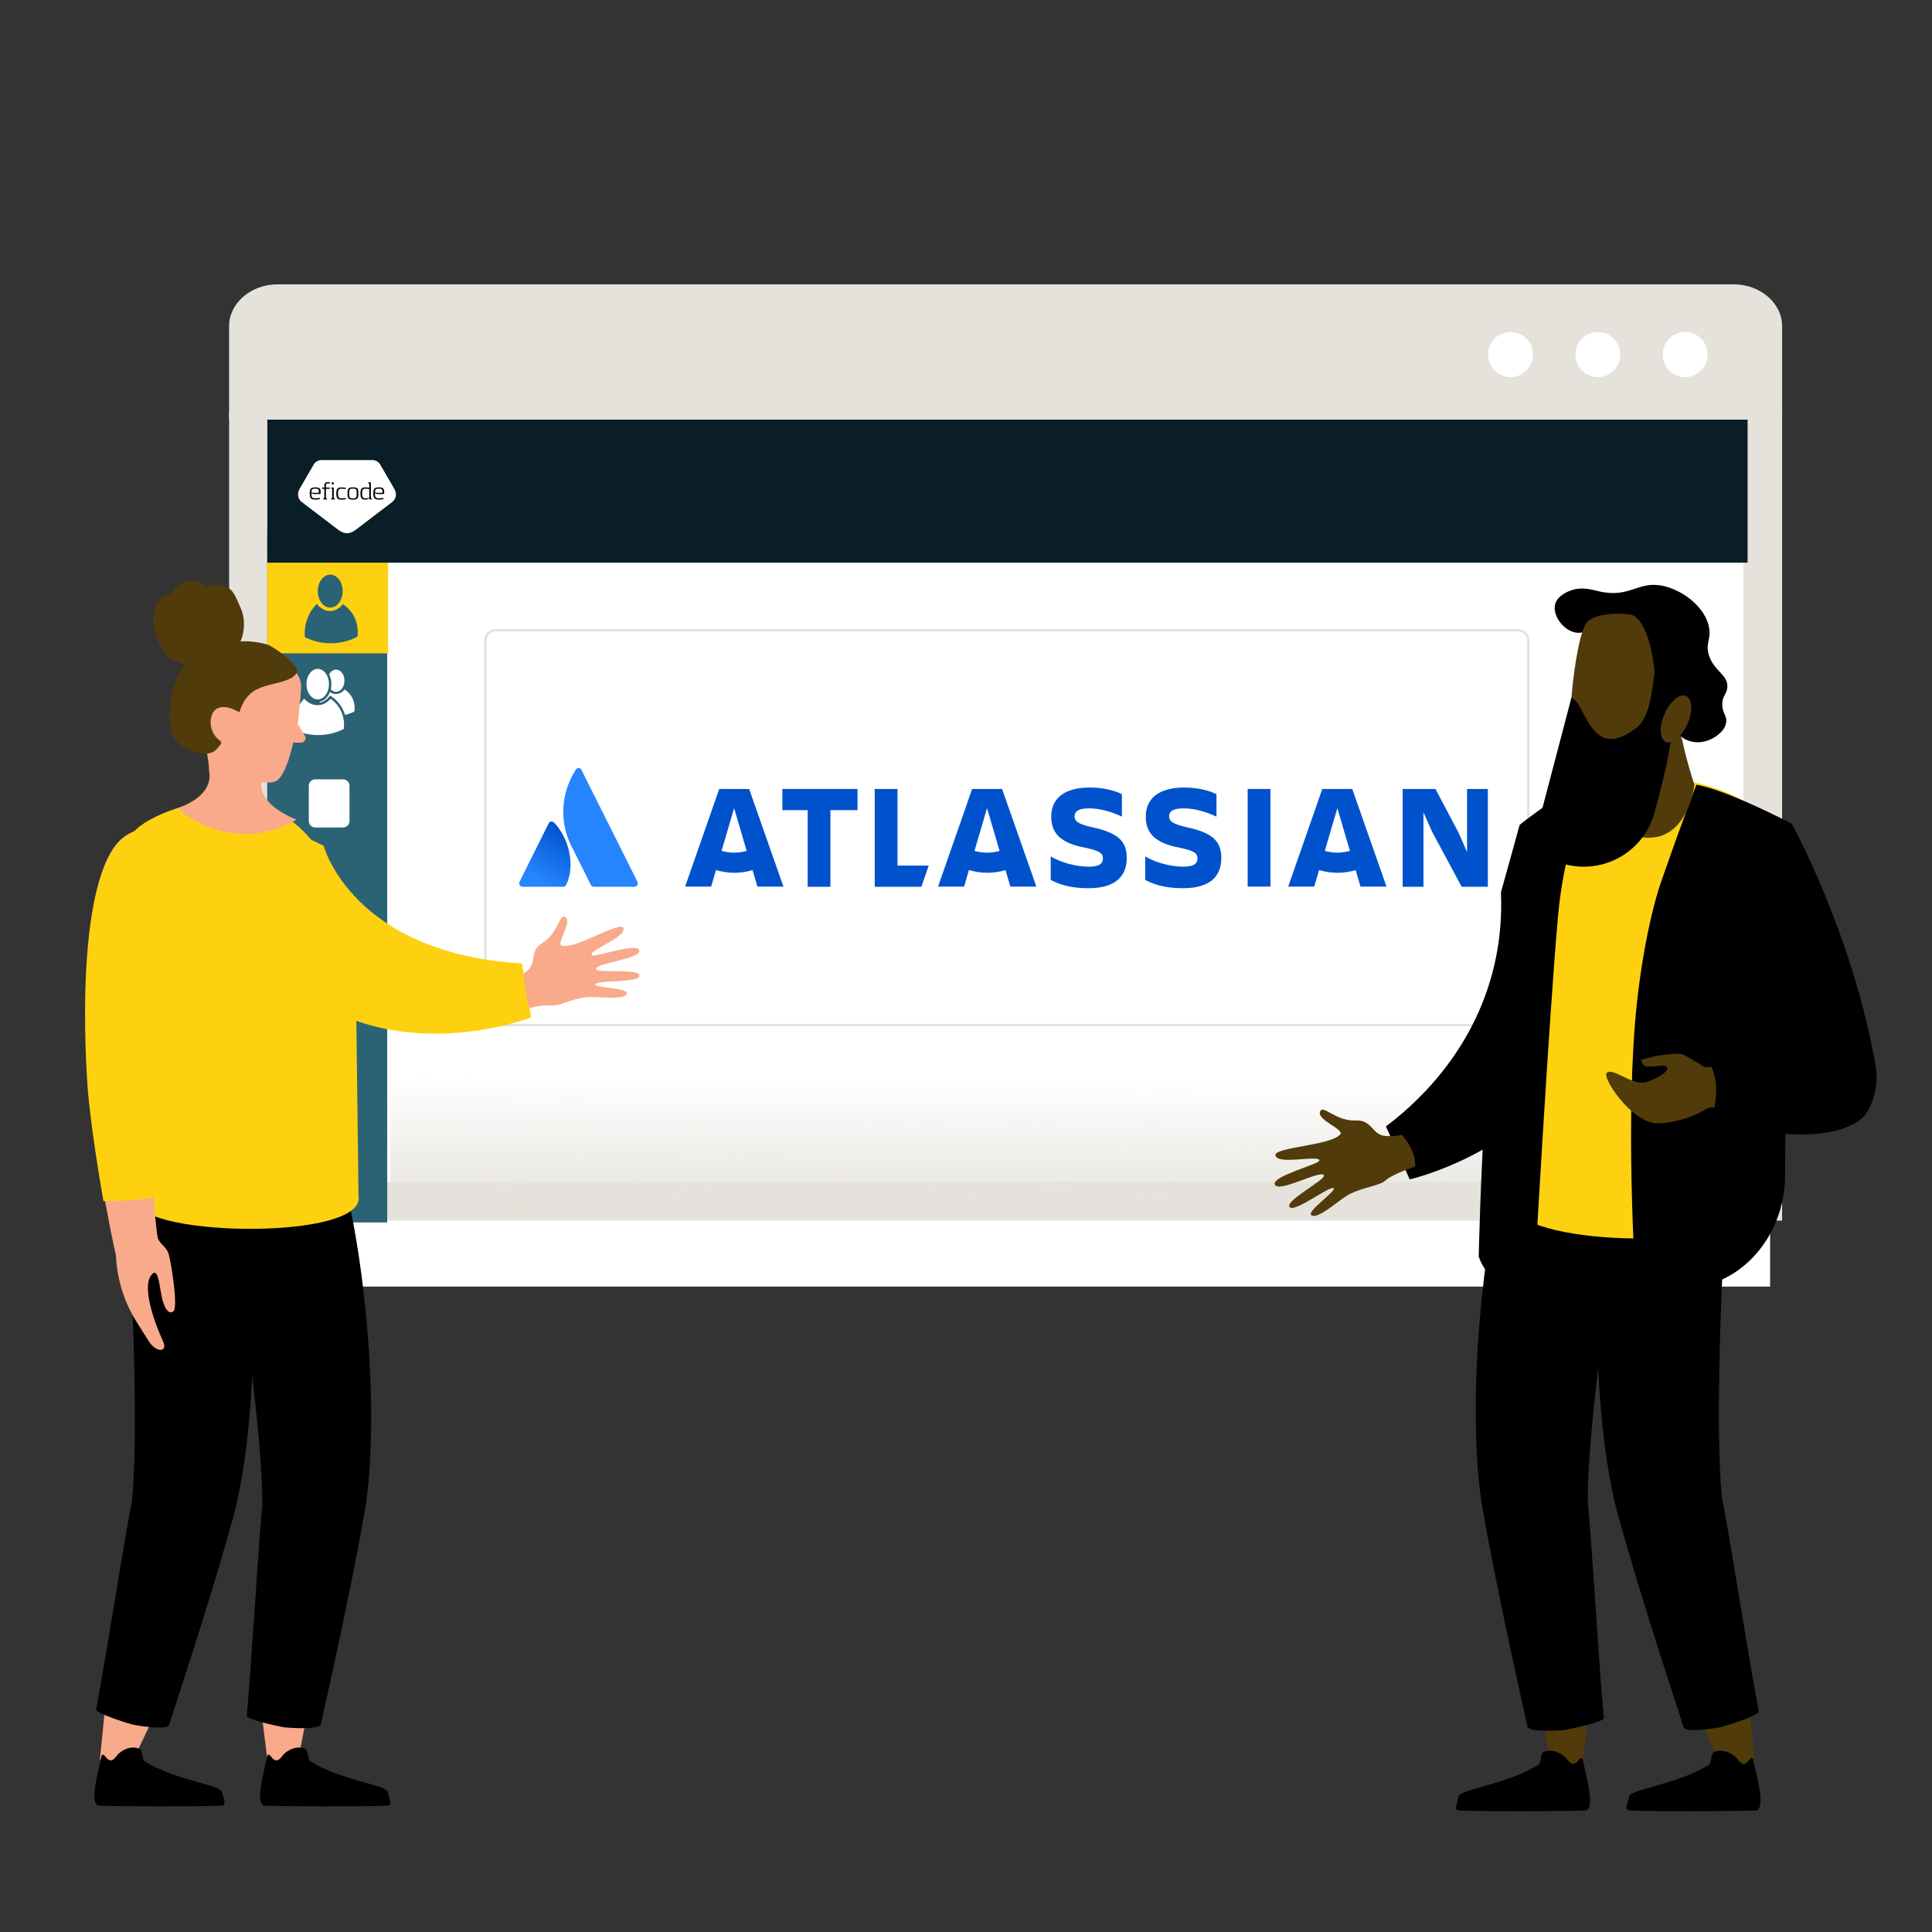 <svg width="800" height="800" viewBox="0 0 800 800" fill="none" xmlns="http://www.w3.org/2000/svg">
<rect x="0" y="0" width="800" height="800" fill="#333333" stroke="none"/>
<g clip-path="url(#clip0_6963_2623)">
<path d="M732.96 175.11H104.9V532.75H732.96V175.11Z" fill="white"/>
<path d="M721.86 186.86V489.42H110.95V186.86H721.86ZM737.94 170.98H94.87V505.43H737.93V170.98H737.94Z" fill="#E5E2DC"/>
<path d="M737.94 173.32H94.86V135.11C94.86 125.52 103.86 117.74 114.96 117.74H717.84C728.94 117.74 737.94 125.52 737.94 135.11V173.32Z" fill="#E5E2DC"/>
<path d="M697.79 156.16C702.926 156.16 707.09 151.979 707.09 146.82C707.09 141.662 702.926 137.48 697.79 137.48C692.654 137.48 688.49 141.662 688.49 146.82C688.49 151.979 692.654 156.16 697.79 156.16Z" fill="white"/>
<path d="M625.47 156.16C630.606 156.16 634.77 151.979 634.77 146.82C634.77 141.662 630.606 137.48 625.47 137.48C620.334 137.48 616.17 141.662 616.17 146.82C616.17 151.979 620.334 156.16 625.47 156.16Z" fill="white"/>
<path d="M661.63 156.16C666.766 156.16 670.93 151.979 670.93 146.82C670.93 141.662 666.766 137.48 661.63 137.48C656.494 137.48 652.33 141.662 652.33 146.82C652.33 151.979 656.494 156.16 661.63 156.16Z" fill="white"/>
<path d="M160.34 221.15H110.64V506.19H160.34V221.15Z" fill="#2C6374"/>
<path d="M160.71 228.561H110.6V270.531H160.71V228.561Z" fill="#FED110"/>
<path d="M723.64 173.76H110.69V232.99H723.64V173.76Z" fill="#091E27"/>
<path d="M163.93 204.71C163.93 203.8 163.56 202.89 163.15 202.19C163.15 202.19 157.43 192.36 157.38 192.28C156.75 191.27 155.66 190.58 154.4 190.5H132.94C131.68 190.57 130.6 191.26 129.96 192.26C129.91 192.35 124.19 202.18 124.19 202.18C123.78 202.87 123.42 203.8 123.41 204.7C123.4 206.01 124.02 207.18 124.99 207.9L139.96 219.31C141.14 220.16 142.28 220.79 143.68 220.79C145.08 220.79 146.22 220.16 147.4 219.31L162.37 207.9C163.33 207.17 163.96 206 163.95 204.69L163.93 204.71Z" fill="white"/>
<path d="M130.64 206.33C131.6 206.33 132.38 206.16 132.38 206.16L132.47 206.67C132.47 206.67 131.78 206.88 130.68 206.88C129.06 206.88 128.24 206.58 128.24 204.34C128.24 203.67 128.33 203.04 128.49 202.68C128.78 202.01 129.41 201.81 130.55 201.81C131.43 201.81 132.07 201.9 132.4 202.31C132.66 202.65 132.77 203.11 132.77 203.94C132.77 204.13 132.76 204.31 132.75 204.51C132.57 204.52 131.9 204.59 131.11 204.59C130.32 204.59 129.64 204.55 129.64 204.55L129.31 204.33C129.24 204.29 129.21 204.26 129.12 204.26C128.92 204.26 128.94 204.45 128.94 204.59C128.94 205.04 128.95 205.6 129.26 205.94C129.52 206.24 129.99 206.34 130.65 206.34L130.64 206.33ZM130.62 202.34C129.06 202.34 129.02 202.62 128.96 203.98C129.69 204.1 130.55 204.07 130.55 204.07C130.55 204.07 131.43 204.09 132.07 204.03C132.07 202.49 131.77 202.34 130.63 202.34H130.62Z" fill="#010101"/>
<path d="M136.61 200.2C136.61 200.2 136.27 200.16 135.94 200.16C135.61 200.16 135.28 200.18 135.14 200.34C134.98 200.52 134.96 200.86 134.96 201.22V201.88H136.52V202.4H134.96V206.14C134.96 206.28 134.98 206.31 135.11 206.33L135.39 206.39V206.81H133.87V206.4L134.15 206.34C134.28 206.31 134.3 206.27 134.3 206.15V202.4H133.37V201.88H134.3V201.21C134.3 200.68 134.33 200.17 134.78 199.86C135.04 199.67 135.47 199.64 135.86 199.64C136.23 199.64 136.66 199.71 136.66 199.71L136.62 200.2H136.61Z" fill="#010101"/>
<path d="M137.11 206.81V206.4L137.39 206.34C137.52 206.31 137.54 206.27 137.54 206.15V202.54C137.54 202.4 137.52 202.37 137.39 202.35L137.11 202.29V201.87H138.2V206.14C138.2 206.28 138.22 206.31 138.35 206.33L138.63 206.39V206.81H137.11ZM137.34 200.55V199.75H138.18V200.55H137.34Z" fill="#010101"/>
<path d="M143.24 202.029L143.16 202.529C143.16 202.529 142.39 202.359 141.61 202.359C140.26 202.359 139.97 202.659 139.97 204.359C139.97 206.059 140.27 206.359 141.61 206.359C142.39 206.359 143.16 206.189 143.16 206.189L143.24 206.689C143.24 206.689 142.42 206.899 141.5 206.899C139.85 206.899 139.26 206.449 139.26 204.359C139.26 202.269 139.84 201.819 141.5 201.819C142.43 201.819 143.24 202.039 143.24 202.039V202.029Z" fill="#010101"/>
<path d="M146.15 206.88C144.25 206.88 143.91 206.43 143.91 204.34C143.91 202.25 144.25 201.8 146.15 201.8C148.05 201.8 148.39 202.25 148.39 204.34C148.39 206.43 148.05 206.88 146.15 206.88ZM146.15 202.34C144.75 202.34 144.61 202.55 144.61 204.35C144.61 206.15 144.75 206.36 146.15 206.36C147.55 206.36 147.69 206.15 147.69 204.35C147.69 202.55 147.55 202.34 146.15 202.34Z" fill="#010101"/>
<path d="M152.97 206.809L152.93 206.549C152.92 206.479 152.9 206.38 152.75 206.38C152.68 206.38 152.6 206.439 152.54 206.469L152.03 206.809C152.03 206.809 151.63 206.88 151.13 206.88C149.51 206.88 149.25 205.839 149.25 204.339C149.25 202.839 149.5 201.799 151.21 201.799C152.01 201.799 152.77 201.939 152.91 201.969V200.399C152.91 200.259 152.89 200.23 152.76 200.21L152.48 200.149V199.729H153.57V206.119C153.57 206.259 153.59 206.289 153.72 206.309L154 206.369V206.789H152.97V206.809ZM152.9 202.49C152.77 202.47 152.06 202.359 151.43 202.359C150.2 202.359 149.95 202.769 149.95 204.359C149.95 205.949 150.2 206.339 151.43 206.339C152.17 206.339 152.9 206.13 152.9 206.13V202.49Z" fill="#010101"/>
<path d="M156.97 206.33C157.93 206.33 158.71 206.16 158.71 206.16L158.8 206.67C158.8 206.67 158.11 206.88 157.01 206.88C155.39 206.88 154.57 206.58 154.57 204.34C154.57 203.67 154.66 203.04 154.82 202.68C155.11 202.01 155.74 201.81 156.88 201.81C157.76 201.81 158.4 201.9 158.73 202.31C158.99 202.65 159.1 203.11 159.1 203.94C159.1 204.13 159.09 204.31 159.08 204.51C158.9 204.52 158.23 204.59 157.44 204.59C156.65 204.59 155.97 204.55 155.97 204.55L155.64 204.33C155.57 204.29 155.54 204.26 155.45 204.26C155.25 204.26 155.27 204.45 155.27 204.59C155.27 205.04 155.28 205.6 155.59 205.94C155.85 206.24 156.32 206.34 156.98 206.34L156.97 206.33ZM156.95 202.34C155.39 202.34 155.35 202.62 155.29 203.98C156.02 204.1 156.88 204.07 156.88 204.07C156.88 204.07 157.76 204.09 158.4 204.03C158.4 202.49 158.1 202.34 156.96 202.34H156.95Z" fill="#010101"/>
<path d="M136.74 251.6C139.584 251.6 141.89 248.543 141.89 244.77C141.89 240.998 139.584 237.94 136.74 237.94C133.896 237.94 131.59 240.998 131.59 244.77C131.59 248.543 133.896 251.6 136.74 251.6Z" fill="#2C6374"/>
<path d="M131.19 250.02C130.13 251.09 128.35 253.17 127.22 256.3C126.05 259.53 126.11 262.34 126.25 263.85C128.19 264.82 132.23 266.51 137.57 266.37C142.44 266.24 146.1 264.66 147.99 263.67C148.18 262.44 148.55 258.88 146.56 255.14C145.09 252.39 143.03 250.84 141.95 250.14C141.75 250.43 140.06 252.8 136.99 252.98C133.36 253.19 131.27 250.15 131.18 250.02H131.19Z" fill="#2C6374"/>
<path d="M139.16 286.46C141.076 286.46 142.63 284.4 142.63 281.86C142.63 279.319 141.076 277.26 139.16 277.26C137.244 277.26 135.69 279.319 135.69 281.86C135.69 284.4 137.244 286.46 139.16 286.46Z" fill="white"/>
<path d="M135.41 285.39C134.7 286.11 133.5 287.51 132.73 289.62C131.94 291.8 131.98 293.69 132.08 294.71C133.39 295.36 136.11 296.5 139.72 296.41C143 296.32 145.47 295.26 146.75 294.59C146.88 293.76 147.13 291.36 145.79 288.84C144.8 286.99 143.41 285.94 142.68 285.47C142.54 285.67 141.41 287.26 139.34 287.38C136.89 287.52 135.48 285.47 135.43 285.38L135.41 285.39Z" fill="white"/>
<path d="M131.56 290.12C134.404 290.12 136.71 287.062 136.71 283.29C136.71 279.518 134.404 276.46 131.56 276.46C128.716 276.46 126.41 279.518 126.41 283.29C126.41 287.062 128.716 290.12 131.56 290.12Z" fill="white" stroke="#2C6374" stroke-miterlimit="10"/>
<path d="M126 288.53C124.94 289.6 123.16 291.68 122.03 294.81C120.86 298.04 120.92 300.85 121.06 302.36C123 303.33 127.04 305.02 132.38 304.88C137.25 304.75 140.91 303.17 142.8 302.18C142.99 300.95 143.36 297.39 141.37 293.65C139.9 290.9 137.84 289.35 136.76 288.65C136.56 288.94 134.87 291.31 131.8 291.49C128.17 291.7 126.08 288.66 125.99 288.53H126Z" fill="white" stroke="#2C6374" stroke-miterlimit="10"/>
<path d="M142.02 322.7H130.57C129.079 322.7 127.87 323.909 127.87 325.4V339.95C127.87 341.441 129.079 342.65 130.57 342.65H142.02C143.511 342.65 144.72 341.441 144.72 339.95V325.4C144.72 323.909 143.511 322.7 142.02 322.7Z" fill="white"/>
<path d="M628.6 260.98H205.19C202.837 260.98 200.93 262.888 200.93 265.24V420.21C200.93 422.563 202.837 424.47 205.19 424.47H628.6C630.953 424.47 632.86 422.563 632.86 420.21V265.24C632.86 262.888 630.953 260.98 628.6 260.98Z" stroke="#E5E2DC" stroke-miterlimit="10"/>
<path d="M721.44 636.89H160.29V935.01H721.44V636.89Z" fill="url(#paint0_linear_6963_2623)"/>
<path d="M722.88 203.44H161.73V501.56H722.88V203.44Z" fill="url(#paint1_linear_6963_2623)"/>
<path d="M708.27 713.871C707.22 714.191 705.99 714.121 704.72 713.921C707.86 720.431 710.94 726.971 713.88 733.551C719.57 733.051 721.65 732.271 726.62 729.941C725.82 722.531 725.17 714.741 724.34 706.851C719.54 710.211 713.82 712.641 708.26 713.871H708.27Z" fill="#513B0A"/>
<path d="M641.15 708.15C640.04 708.28 638.86 707.99 637.66 707.58C639.13 714.5 640.53 721.43 641.79 728.38C647.48 728.88 649.37 734.87 654.82 733.46C655.86 726.07 657.47 711.95 658.6 704.09C653.08 706.54 646.89 707.92 641.14 708.15H641.15Z" fill="#513B0A"/>
<path d="M712.98 620.39H713.05C710.56 597.23 711.84 544.56 715.27 487.57C697.84 484.83 682.69 485.08 664.97 485.63C658.45 530.11 660.57 593.44 670.08 627.67C678.02 656.26 688.09 687.37 697.16 715.23C697.98 717.76 711.58 715.48 713.42 714.95C715.21 714.44 728.58 710.26 728.27 708.65C723.93 686.11 714.26 623.85 712.98 620.38V620.39Z" fill="black"/>
<path d="M657.39 622.04H657.46C657.21 598.75 663.57 546.45 672.48 490.07C655.39 485.66 640.3 484.45 622.6 483.28C611.82 526.93 607.82 590.16 613.98 625.15C619.13 654.37 626.15 686.31 632.49 714.92C633.07 717.52 646.82 716.56 648.7 716.21C650.53 715.87 664.24 713 664.09 711.37C661.95 688.52 658.32 625.62 657.39 622.04Z" fill="black"/>
<path d="M713.45 724.99C712.13 724.8 710.8 724.93 709.63 725.55C708.44 726.18 708.76 730.07 707.6 730.79C694.34 739 675.03 740.83 674.55 743.9C674.1 746.81 672.23 749.59 675 749.7C686.15 750.15 718.42 749.99 726.83 749.7C731.74 749.53 726.84 733.55 725.98 728.55C725.88 727.97 725.14 727.79 724.78 728.25C724.06 729.15 722.82 730.88 721.46 730.29C720.34 729.8 719.78 728.69 718.97 727.86C717.61 726.46 715.54 725.31 713.45 725V724.99Z" fill="black"/>
<path d="M642.85 724.99C641.53 724.8 640.2 724.93 639.03 725.55C637.84 726.18 638.16 730.07 637 730.79C623.74 739 604.43 740.83 603.95 743.9C603.5 746.81 601.63 749.59 604.4 749.7C615.55 750.15 647.82 749.99 656.23 749.7C661.14 749.53 656.24 733.55 655.38 728.55C655.28 727.97 654.54 727.79 654.18 728.25C653.46 729.15 652.22 730.88 650.86 730.29C649.74 729.8 649.18 728.69 648.37 727.86C647.01 726.46 644.94 725.31 642.85 725V724.99Z" fill="black"/>
<path d="M573.87 466.4L583.73 488.35C583.73 488.35 648.09 473.9 663.23 415.35C669.27 391.98 665.29 377.18 658.31 367.82C651.66 358.9 635.53 362.42 630.54 352.01C628.69 348.14 628.88 344.17 629.28 341.55C626.69 350.86 624.1 360.16 621.51 369.47C621.92 378.69 621.33 390.46 617.79 403.48C608.32 438.31 584.1 458.74 573.88 466.4H573.87Z" fill="black"/>
<path d="M558.85 494.46C565.17 491.27 570.88 491.28 573.91 488.64C576.94 486.03 585.94 483.04 585.94 483.04C585.94 483.04 586.96 477.41 580.47 469.87C580.47 469.87 577.6 470.78 573.32 470.33C568.2 469.79 568.11 463.67 561.48 463.97C552.64 464.37 547.59 456.76 546.55 460.52C545.62 463.89 556.54 467.62 555.01 469.64C551.43 474.38 527.31 474.98 528.13 478.44C529.1 482.51 545.5 478.2 546.35 480.4C546.97 481.99 526.74 486.84 527.85 490.4C529.08 494.35 547.11 484.13 548.22 486.68C549.01 488.48 532.42 496.98 533.91 499.66C535.61 502.73 550.66 490.73 552.23 492.04C553.47 493.08 541.01 501.58 542.95 503.14C545.63 505.29 554.8 496.5 558.84 494.45L558.85 494.46Z" fill="#513B0A"/>
<path d="M734.12 505.16C734.12 505.16 724.2 513.74 675.74 512.81C638.31 512.09 628.4 503.02 628.4 503.02L629.28 341.55C629.28 341.55 645.79 328.07 667.94 322.43C674.5 320.76 682.05 322.14 689.87 322.51C695.66 322.78 701.15 323.72 706.26 325.14C726.32 330.74 740.38 343.9 742.51 354.22C745.19 367.17 734.12 505.16 734.12 505.16Z" fill="#FED110"/>
<path d="M702.44 324.95C702.44 324.95 698.08 335.78 687.92 364.88C683.58 377.31 678.94 399.98 677.03 423.56C673.02 473 677.63 536.69 677.63 536.69C677.63 536.69 696.3 534.32 703.04 533.06C724.96 528.96 739.22 508.65 739.19 486.35C739.18 475.23 739.29 463.51 739.67 454.18C740.72 428.67 741.27 340.75 741.27 340.75C741.27 340.75 715.2 327.1 702.44 324.95Z" fill="black"/>
<path d="M663.31 322.2C663.31 322.2 648.83 338.14 645.11 379.75C641.39 421.36 635.3 529.43 635.3 529.43C635.3 529.43 618.66 537.98 612.31 520.36C612.31 520.36 614.74 394.84 629.29 341.55C629.29 341.55 648.23 325.79 663.32 322.2H663.31Z" fill="black"/>
<path d="M706.43 459.24C705.41 460.17 695.18 465.47 685.33 465.15C674.77 463.78 663.56 446.32 665.25 444.38C667.55 441.74 675.14 449.04 680.78 448.24C683.58 447.84 690.8 444.28 690.38 442.27C689.94 440.26 685.81 441.91 682.17 441.61C679.77 441.43 679.59 438.8 679.59 438.8L685.77 437.24C685.77 437.24 694.79 435.77 696.73 436.58C698.66 437.36 705.8 441.87 705.8 441.87L719.16 441.58L721.74 459.03C721.74 459.03 708.19 457.62 706.43 459.23V459.24Z" fill="#513B0A"/>
<path d="M741.77 340.75C728.01 347.98 723.14 378.09 724.61 390.31L739.74 430.5C739.74 430.5 736.77 435.92 739.21 436.9L706.21 437.83C706.21 437.83 714.66 446.63 708.23 463.99C708.23 463.99 751.37 476.92 769.85 463.99C775.2 460.25 778.06 449.58 776.72 441.79C767.25 386.72 741.78 340.76 741.78 340.76L741.77 340.75Z" fill="black"/>
<path d="M696.63 306.76C696.63 306.76 698.44 315.33 701.61 324.98C701.61 324.98 698 357.73 669.48 343.15C669.48 343.15 673.51 322.32 670.37 311.84C667.23 301.36 693.58 293.35 696.63 306.76Z" fill="#513B0A"/>
<path d="M662.27 244.9C675.42 247.82 678.37 240.01 689.35 242.77C697.57 244.84 706.21 251.81 707.69 259.83C708.63 264.93 705.95 266.51 707.75 271.67C710 278.12 715.47 279.35 715.27 284.41C715.14 287.47 713.11 287.96 713.15 291.76C713.18 295.54 715.2 296.24 714.78 299.11C714.15 303.51 708.83 305.93 708.09 306.26C707.13 306.68 703.64 308.15 699.52 306.81C698.5 306.48 695.92 305.48 693.99 302.94C690.95 298.93 691.16 293.22 692.88 289.4C694.12 286.65 695.49 286.33 696.2 283.32C696.42 282.38 697.16 279.24 695.65 276.69C694.05 273.98 691.64 274.83 688.46 272.54C683.66 269.09 685.37 264.42 680.72 260.1C677.31 256.93 673.07 256.36 672.15 256.23C662.71 254.95 658.63 263.67 651.7 261.76C646.87 260.43 642.82 254.53 643.94 250.22C644.91 246.45 649.62 244.79 650.55 244.46C655.16 242.83 659.16 244.19 662.28 244.89L662.27 244.9Z" fill="black"/>
<path d="M691.45 267.43C695.23 297.58 688.61 321.51 686.37 326.34C681.88 336.01 655.28 332.25 652.8 327.78C646.43 316.27 651.68 262.8 657.39 257.35C663.09 251.91 689.54 252.18 691.45 267.43Z" fill="#513B0A"/>
<path d="M685.65 274.76L692.71 299.28C692.11 309.3 688.46 324.36 685.01 336.76C680.61 352.55 664.43 361.91 648.51 357.99C648.33 357.94 648.14 357.9 647.96 357.85C640.02 355.86 635.23 347.78 637.31 339.86L650.67 288.97C656.8 291.06 658.42 315.74 677.27 301.67C683.13 297.29 683.84 287.71 685.65 274.75V274.76Z" fill="black"/>
<path d="M685.61 301.15C686.69 280.95 684.14 258.81 675.97 254.65C675.97 254.65 696.12 252.22 700.39 269.36C704.67 286.5 692.47 303.23 692.47 303.23L685.6 301.16L685.61 301.15Z" fill="black"/>
<path d="M688.94 296.38C691.04 291.04 695 287.31 697.79 288.05C700.58 288.79 701.14 293.72 699.05 299.06C696.95 304.4 692.99 308.13 690.2 307.39C687.41 306.65 686.85 301.72 688.94 296.38Z" fill="#513B0A"/>
<path d="M59.23 712.879C60.25 713.189 61.44 713.119 62.68 712.929C59.63 719.259 56.64 725.619 53.77 732.009C48.24 731.519 46.22 730.769 41.38 728.509C42.16 721.299 42.79 713.739 43.59 706.069C48.25 709.339 53.81 711.689 59.22 712.889L59.23 712.879Z" fill="#F8AA8A"/>
<path d="M124.46 707.32C125.54 707.45 126.68 707.17 127.85 706.76C126.42 713.49 125.06 720.22 123.83 726.98C118.3 727.47 116.46 733.29 111.17 731.92C110.16 724.73 108.59 711.02 107.49 703.37C112.86 705.75 118.88 707.09 124.46 707.32Z" fill="#F8AA8A"/>
<path d="M54.65 622.03H54.58C57 599.52 55.76 548.33 52.42 492.94C69.36 490.28 84.08 490.52 101.31 491.05C107.64 534.29 105.59 595.83 96.34 629.11C88.62 656.9 78.83 687.13 70.02 714.21C69.22 716.67 56.01 714.45 54.22 713.94C52.48 713.44 39.49 709.38 39.79 707.82C44 685.91 53.41 625.4 54.65 622.03Z" fill="black"/>
<path d="M108.68 623.63H108.61C108.85 601 102.67 550.16 94.01 495.36C110.62 491.08 125.29 489.9 142.49 488.76C152.96 531.18 156.86 592.64 150.87 626.65C145.87 655.05 139.04 686.09 132.88 713.9C132.32 716.43 118.95 715.49 117.13 715.15C115.35 714.82 102.03 712.03 102.18 710.45C104.26 688.24 107.78 627.1 108.69 623.63H108.68Z" fill="black"/>
<path d="M54.19 723.69C55.47 723.5 56.76 723.64 57.9 724.24C59.06 724.85 58.75 728.63 59.87 729.33C72.76 737.31 91.52 739.09 91.99 742.07C92.43 744.9 94.24 747.6 91.56 747.7C80.73 748.13 49.36 747.98 41.18 747.7C36.41 747.54 41.17 732 42.01 727.15C42.11 726.59 42.82 726.41 43.18 726.85C43.88 727.72 45.09 729.4 46.4 728.83C47.49 728.36 48.03 727.28 48.82 726.46C50.15 725.1 52.15 723.98 54.18 723.68L54.19 723.69Z" fill="black"/>
<path d="M122.81 723.69C124.09 723.5 125.38 723.64 126.52 724.24C127.68 724.85 127.37 728.63 128.49 729.33C141.38 737.31 160.14 739.09 160.61 742.07C161.05 744.9 162.86 747.6 160.18 747.7C149.35 748.13 117.98 747.98 109.8 747.7C105.03 747.54 109.79 732 110.63 727.15C110.73 726.59 111.44 726.41 111.8 726.85C112.5 727.72 113.71 729.4 115.02 728.83C116.11 728.36 116.65 727.28 117.44 726.46C118.77 725.1 120.77 723.98 122.8 723.68L122.81 723.69Z" fill="black"/>
<path d="M216.08 398.94L219.95 421.28C219.95 421.28 162.07 443.92 119.38 406.18C76.69 368.44 111.52 339.48 111.52 339.48L134.02 350.21C134.02 350.21 145.59 394.61 216.07 398.94H216.08Z" fill="#FED110"/>
<path d="M148.45 495.17L147.22 395.57C147.22 395.57 143.16 352.99 117.15 337.54C114.55 336 110.26 335.98 106.89 334.76C103.26 333.44 100.51 330.97 96.72 330.92C78.29 330.65 58.05 339.34 54.63 345.61C48.73 356.43 49.73 384.6 50.66 397.78C52 416.72 46.96 443.97 57.3 498.17C59.95 512.07 151.79 513.69 148.45 495.18V495.17Z" fill="#FED110"/>
<path d="M57.61 344.27C63.68 343.9 69.47 346.76 71.82 352.38L72.46 353.9C81.71 373.8 65.11 428.06 63.04 449.91C61.04 471 64.55 514.21 66.18 516.89C67.81 519.57 48.22 520.88 48.22 520.88C48.22 520.88 40.52 487.25 36.82 451.05C35.06 433.87 31.12 345.88 57.61 344.27Z" fill="#F8AA8A"/>
<path d="M65.06 511.36C65.47 515.16 68.86 515.64 69.93 519.6C71 523.57 73.81 541.27 71.81 542.98C70.64 543.98 68.81 543.48 67.4 538.7C65.99 533.92 65.77 523.24 62.35 528.41C59.81 532.25 61.74 542.72 67.51 555.39C69.71 560.21 64.39 560.15 61.5 555.18C60.98 554.28 59.47 552.09 56.37 547.07C51.57 539.3 48.74 530.49 48.1 521.38L48.44 514.63C48.44 514.63 65.05 511.25 65.06 511.36Z" fill="#F8AA8A"/>
<path d="M67.92 451.8C66.94 462.12 68.12 482.45 67.02 494.31C63.85 497.41 42.84 497.38 42.84 497.38C40.62 484.91 38.15 469.15 36.49 452.96C36.41 452.16 29.52 371.85 48.7 349.26C51.84 345.56 55.55 343.55 59.73 343.3C60.13 343.28 60.53 343.26 60.93 343.26C68.03 343.26 74 347 76.52 353.01L77.11 354.44C83.98 369.22 77.62 400.6 72.51 425.81C70.37 436.35 68.53 445.45 67.93 451.8H67.92Z" fill="#FED110"/>
<path d="M113.8 323.67C118.5 322.1 121.39 307.5 121.39 307.5H124.62C125.9 307.5 126.82 306.27 126.47 305.04L123.32 299.79C123.32 299.79 124.74 286.65 124.69 284.18C124.65 281.97 123.82 279.86 122.33 278.23C119.46 275.11 114.35 270.35 109.15 269.45C90.23 266.19 80.23 275.54 80.01 293.37C79.79 311.2 101.1 322.29 101.1 322.29C101.1 322.29 109.45 325.11 113.8 323.66V323.67Z" fill="#F8AA8A"/>
<path d="M86.48 319.07C86.48 319.07 89.99 328.86 73.35 334.7C73.35 334.7 95.15 355.14 122.79 339.4C122.79 339.4 105.81 333.3 108.45 322.77C110.58 314.26 92.88 302.53 86.12 307.65C84.52 308.87 86.95 316.49 86.49 319.07H86.48Z" fill="#F8AA8A"/>
<path fill-rule="evenodd" clip-rule="evenodd" d="M110.37 266.8C106.85 265.73 101.73 265.36 99.58 265.61C100.8 262.68 101.29 259.41 100.89 256.23C100.51 253.14 99.12 250.51 97.85 247.75C97.26 246.48 96.59 245.21 95.6 244.24C94.59 243.25 93.3 242.6 91.96 242.28C90.58 241.96 89.14 241.99 87.76 242.28C87.15 242.41 86.6 242.69 86 242.84C85.39 243 85.09 242.62 84.65 242.23C83.58 241.3 82.01 240.84 80.65 240.68C79.13 240.5 77.55 240.73 76.1 241.23C74.69 241.72 73.33 242.51 72.31 243.66C71.86 244.17 71.44 244.76 71.17 245.4C71.06 245.66 71.04 245.82 70.78 245.92C70.54 246.01 70.25 246.01 70 246.1C67.57 246.92 65.48 248.81 64.35 251.22C63.69 252.63 63.38 255.11 63.46 257.89C63.55 260.67 66.06 267.93 68.41 270.57C70.51 272.93 73.59 274.49 76.56 275.17C74.59 277.43 73.27 280.25 72.3 283.11C71.24 286.22 70.59 289.46 70.35 292.76C70.12 295.89 70.1 299.21 70.83 302.27C71.52 305.14 72.99 307.49 75.44 308.98C76.56 309.66 77.77 310.18 78.99 310.65C80.19 311.11 81.39 311.56 82.65 311.82C85.03 312.31 87.76 312.23 89.59 310.34C90.25 309.66 90.97 308.8 91.46 307.97C91.63 307.67 91.74 307.47 91.53 307.18C91.28 306.83 90.87 306.56 90.55 306.29C88.71 304.73 87.56 302.64 87.28 300.16C86.99 297.64 87.66 294.39 90.11 293.3C93.13 291.94 96.46 293.5 99.14 294.95C100.28 290.92 102.62 287.3 106.3 285.45C110.36 283.41 115.03 283.17 119.2 281.41C120.29 280.95 121.4 280.43 122.2 279.5C122.53 279.11 122.93 278.61 123.06 278.09C123.24 277.41 122.8 276.85 122.46 276.32C120.67 273.53 113.9 267.88 110.38 266.81L110.37 266.8Z" fill="#513B0A"/>
<path d="M264.82 403.87C264.57 400.99 247.14 403.1 246.8 401.28C246.33 398.7 265.79 397.18 264.67 393.45C263.66 390.08 245.3 396.95 244.95 395.39C244.46 393.22 259.54 387.94 258.15 384.25C256.97 381.11 237.81 393.36 232.52 391.55C230.26 390.78 236.82 382.1 234.32 379.96C231.53 377.57 231.59 386.19 224.48 390.53C219.15 393.79 222.3 398.61 218.59 401.73C218 402.23 217.42 402.66 216.87 403.03C216.87 403.04 216.87 403.05 216.87 403.06C216.98 407.95 217.95 412.69 219.19 417.38C221.98 416.76 225.66 416.09 227.78 416.34C231.54 416.8 235.99 413.78 242.61 412.95C246.84 412.41 258.63 414.45 259.59 411.36C260.29 409.11 246.08 409.04 246.5 407.58C247.03 405.73 265.11 407.17 264.82 403.87Z" fill="#F8AA8A"/>
<path d="M229.55 340.741C228.807 339.923 227.693 339.998 227.173 340.964L215.14 365.115C214.695 366.081 215.363 367.196 216.403 367.196H233.19C233.71 367.196 234.23 366.899 234.452 366.379C238.166 358.873 235.938 347.503 229.55 340.741Z" fill="url(#paint2_linear_6963_2623)"/>
<path d="M238.389 318.744C231.63 329.445 232.076 341.261 236.532 350.178C240.989 359.096 244.406 365.858 244.629 366.378C244.852 366.899 245.372 367.196 245.891 367.196H262.678C263.718 367.196 264.461 366.081 263.941 365.115C263.941 365.115 241.361 319.933 240.766 318.818C240.395 317.778 239.058 317.704 238.389 318.744Z" fill="#2684FF"/>
<path d="M466.569 355.232C466.569 348.172 462.781 344.828 452.233 342.525C446.365 341.261 444.954 339.924 444.954 338.066C444.954 335.762 447.035 334.722 450.898 334.722C455.577 334.722 460.181 336.134 464.564 338.14V328.851C461.518 327.291 456.765 326.102 451.193 326.102C440.721 326.102 435.298 330.635 435.298 338.14C435.298 344.085 438.047 348.841 448.891 350.922C455.353 352.26 456.69 353.3 456.69 355.455C456.69 357.536 455.353 358.873 450.749 358.873C445.475 358.873 439.161 357.09 435.075 354.638V364.372C438.345 366.007 442.652 367.791 450.674 367.791C462.039 367.791 466.569 362.738 466.569 355.232Z" fill="#0052CC"/>
<path d="M580.808 326.696V367.197H589.424V336.357L593.064 344.531L605.245 367.197H616.09V326.696H607.474V352.854L604.205 345.274L594.401 326.696H580.808Z" fill="#0052CC"/>
<path d="M526.066 326.696H516.632V367.122H526.066V326.696Z" fill="#0052CC"/>
<path d="M505.714 355.232C505.714 348.172 501.926 344.828 491.377 342.525C485.51 341.261 484.099 339.924 484.099 338.066C484.099 335.762 486.18 334.722 490.04 334.722C494.721 334.722 499.326 336.134 503.709 338.14V328.851C500.663 327.291 495.91 326.102 490.338 326.102C479.866 326.102 474.443 330.635 474.443 338.14C474.443 344.085 477.192 348.841 488.036 350.922C494.498 352.26 495.835 353.3 495.835 355.455C495.835 357.536 494.498 358.873 489.894 358.873C484.619 358.873 478.306 357.09 474.22 354.638V364.372C477.487 366.007 481.796 367.791 489.819 367.791C501.256 367.791 505.714 362.738 505.714 355.232Z" fill="#0052CC"/>
<path d="M362.209 326.696V367.197H381.522L384.567 358.428H371.643V326.696H362.209Z" fill="#0052CC"/>
<path d="M323.957 326.697V335.466H334.43V367.198H343.863V335.466H355.079V326.697H323.957Z" fill="#0052CC"/>
<path d="M310.216 326.697H297.811L283.698 367.123H294.469L296.474 360.287C298.851 360.955 301.377 361.401 304.051 361.401C306.65 361.401 309.176 361.03 311.627 360.287L313.632 367.123H324.403L310.216 326.697ZM303.976 353.078C302.194 353.078 300.411 352.781 298.777 352.335L303.976 334.649L309.176 352.335C307.542 352.781 305.833 353.078 303.976 353.078Z" fill="#0052CC"/>
<path d="M414.947 326.696H402.542L388.43 367.122H399.2L401.205 360.286C403.582 360.954 406.108 361.4 408.782 361.4C411.382 361.4 413.907 361.029 416.358 360.286L418.364 367.122H429.134L414.947 326.696ZM408.707 353.077C406.925 353.077 405.142 352.78 403.508 352.334L408.707 334.648L413.907 352.334C412.273 352.78 410.49 353.077 408.707 353.077Z" fill="#0052CC"/>
<path d="M559.937 326.696H547.531L533.42 367.122H544.189L546.194 360.286C548.572 360.954 551.098 361.4 553.77 361.4C556.37 361.4 558.895 361.029 561.346 360.286L563.353 367.122H574.123L559.937 326.696ZM553.77 353.077C551.989 353.077 550.205 352.78 548.572 352.334L553.77 334.648L558.97 352.334C557.263 352.78 555.554 353.077 553.77 353.077Z" fill="#0052CC"/>
</g>
<defs>
<linearGradient id="paint0_linear_6963_2623" x1="440.16" y1="936.33" x2="440.67" y2="826.88" gradientUnits="userSpaceOnUse">
<stop stop-color="#E5E2DC"/>
<stop offset="0.51" stop-color="#E5E2DC" stop-opacity="0"/>
</linearGradient>
<linearGradient id="paint1_linear_6963_2623" x1="441.6" y1="502.88" x2="442.12" y2="393.43" gradientUnits="userSpaceOnUse">
<stop stop-color="#E5E2DC"/>
<stop offset="0.51" stop-color="#E5E2DC" stop-opacity="0"/>
</linearGradient>
<linearGradient id="paint2_linear_6963_2623" x1="236.188" y1="344.435" x2="223.455" y2="366.48" gradientUnits="userSpaceOnUse">
<stop stop-color="#0052CC"/>
<stop offset="0.923" stop-color="#2684FF"/>
</linearGradient>
<clipPath id="clip0_6963_2623">
<rect width="800" height="800" fill="white"/>
</clipPath>
</defs>
</svg>
